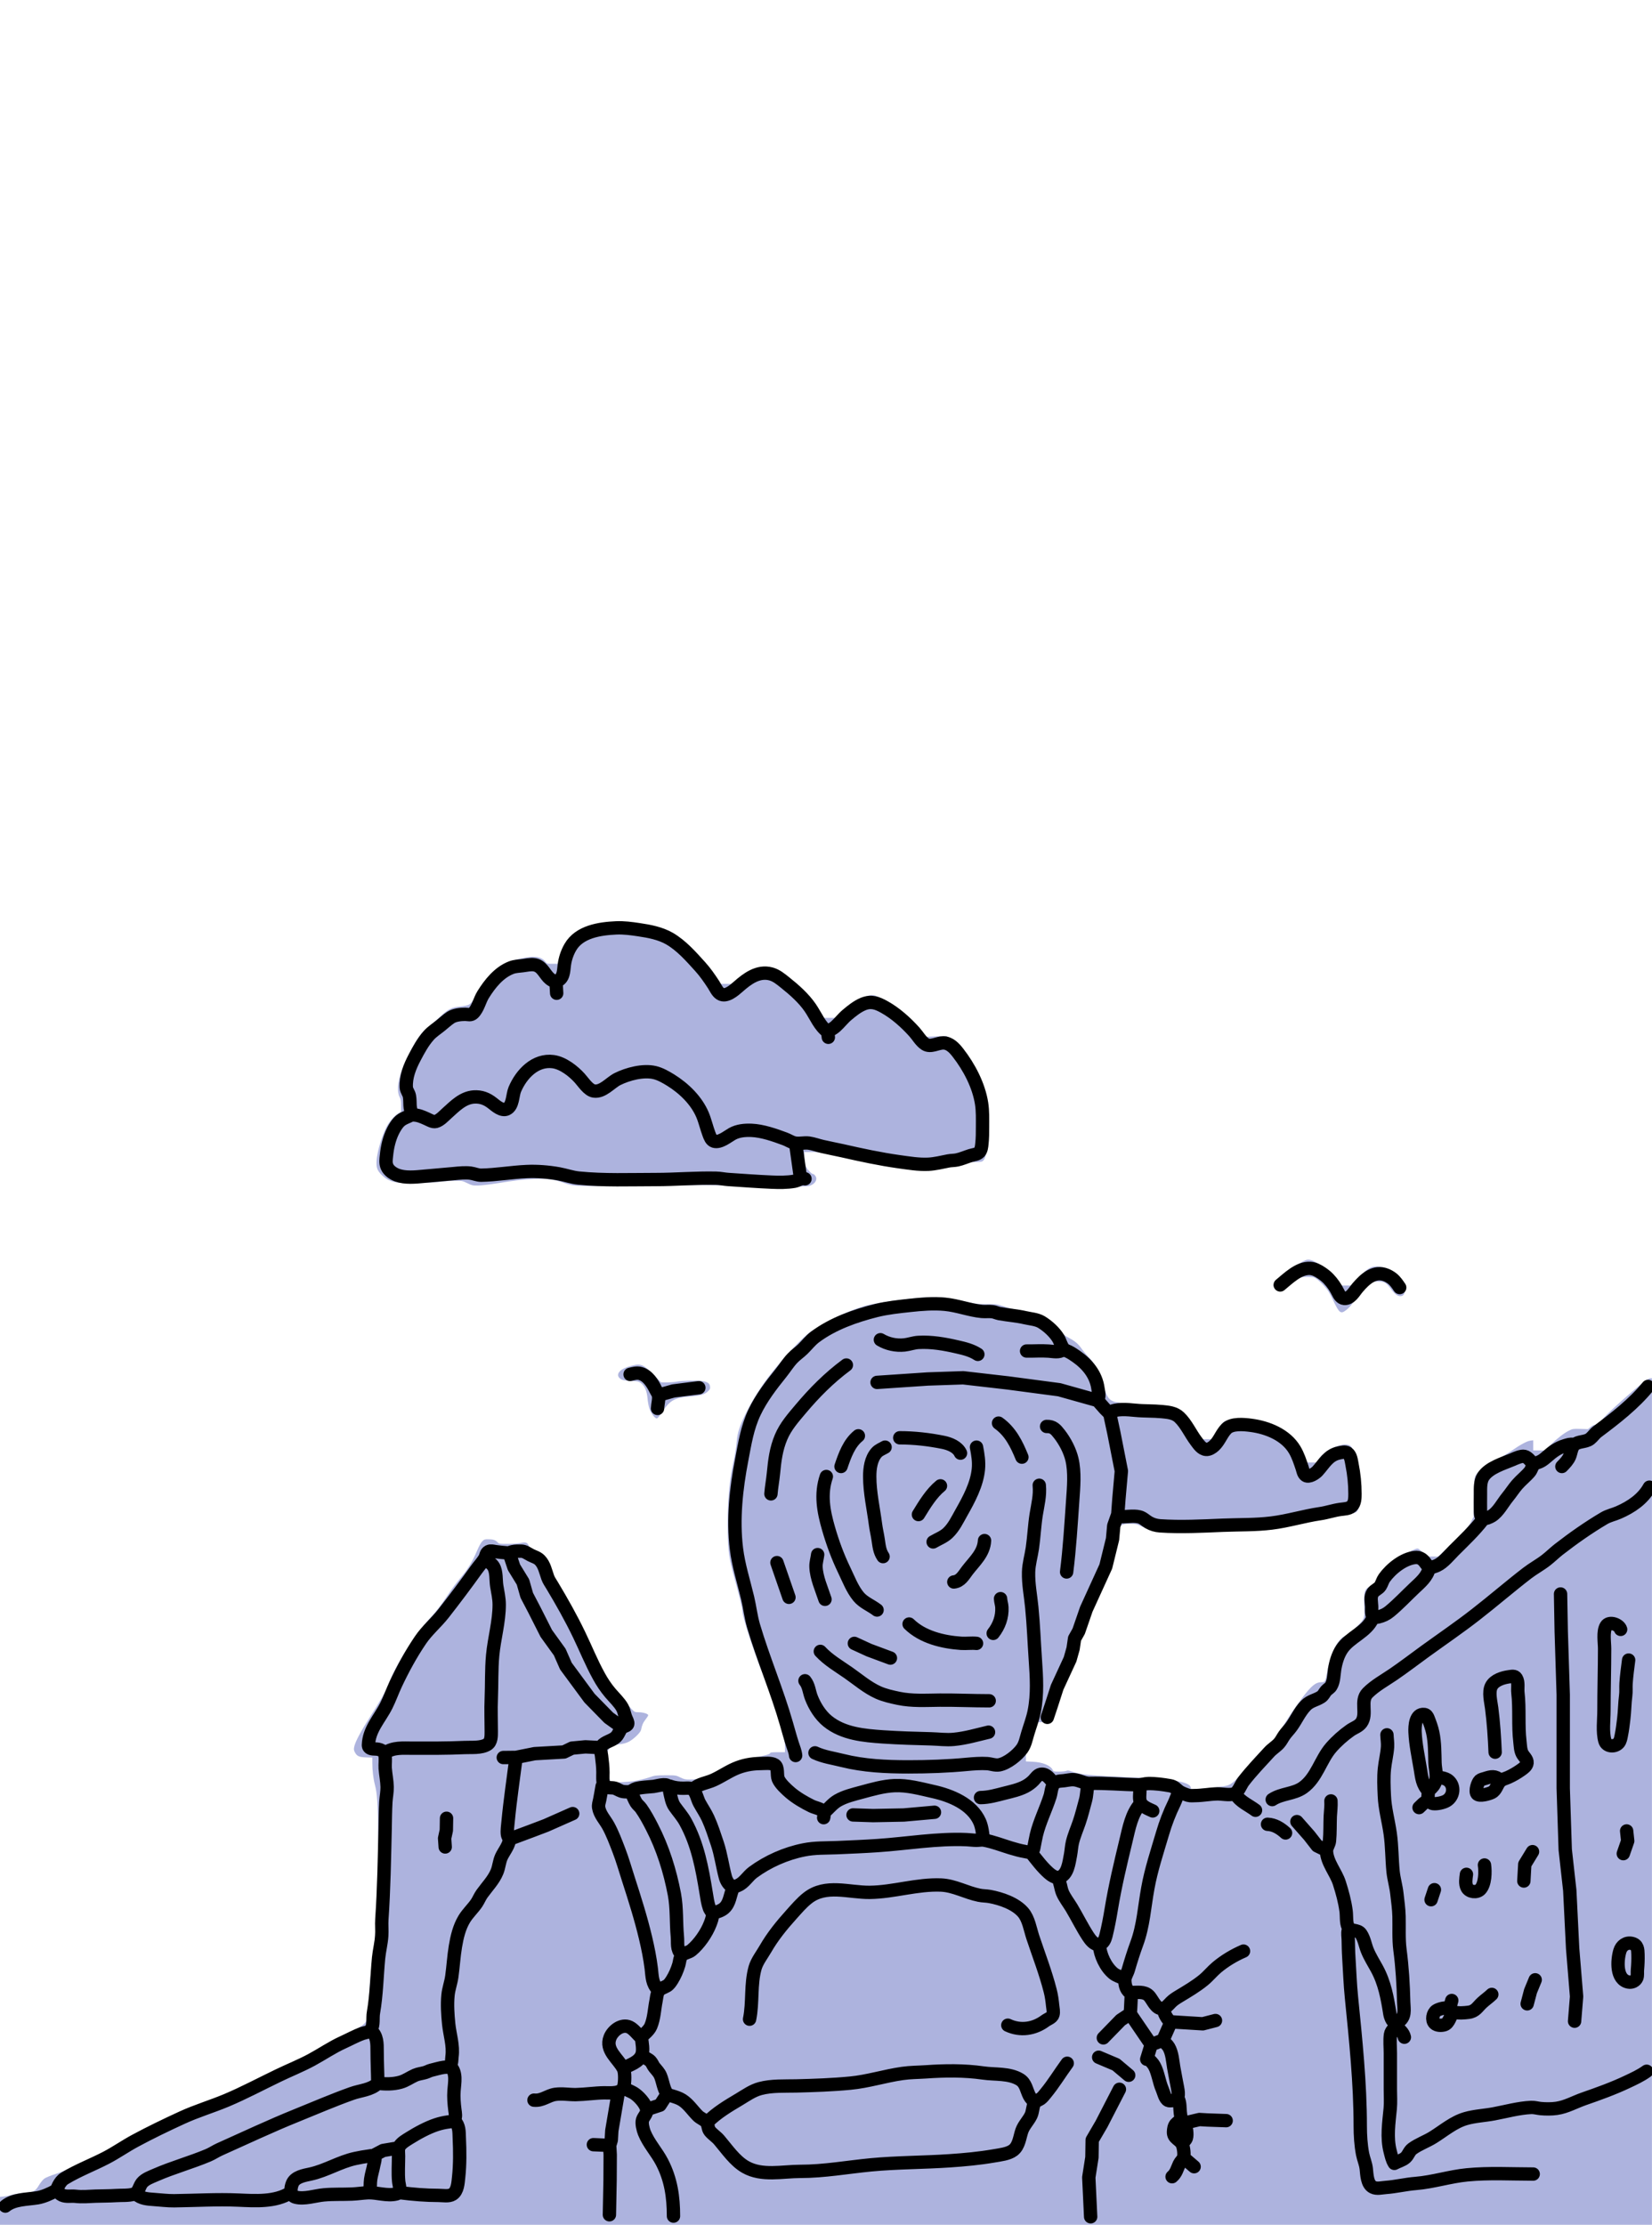 <?xml version="1.0" encoding="utf-8"?>
<!-- Generator: Adobe Illustrator 27.5.0, SVG Export Plug-In . SVG Version: 6.00 Build 0)  -->
<svg version="1.1" id="Layer_1" xmlns="http://www.w3.org/2000/svg" xmlns:xlink="http://www.w3.org/1999/xlink" x="0px" y="0px"
	 viewBox="0 0 2475 3333" style="enable-background:new 0 0 2475 3333;" xml:space="preserve">
<style type="text/css">
	.st0{fill-rule:evenodd;clip-rule:evenodd;fill:#ADB3DE;filter: drop-shadow(-15px -15px 20px rgb(0 0 0 / 0.4))}
	.st1{fill:none;stroke:#000000;stroke-width:20;stroke-linecap:round;stroke-linejoin:round;stroke-miterlimit:10;}
</style>
<path class="st0" d="M2475,3333H1237.5H0l0-20.9l0-20.9l5.2-0.5c2.9-0.3,8.6-1.4,12.6-2.6c4.1-1.1,12.5-2.5,18.7-3
	c14.1-1.1,16.5-2.4,22-11.6c2.3-3.8,5.8-8.1,7.8-9.6c2-1.5,9.4-4.6,16.3-6.8c7.6-2.4,19.9-7.7,30.7-13c9.9-4.9,22.7-10.6,28.5-12.6
	c13.2-4.7,15.8-6,30.5-15.5c19.6-12.6,59.8-34.1,92.3-49.4c10.1-4.7,28.5-12.2,41-16.6c30.6-10.8,38.4-14.2,83.2-36
	c21.2-10.3,43.9-20.9,50.5-23.5c16.4-6.4,26.7-11.7,49.5-25.5c10.7-6.5,27-15.7,36.2-20.5c9.5-5,18.2-10.3,20.3-12.3
	c5.3-5.3,6.4-10.4,7.5-36.1c1.1-25.5,2.2-37.4,5-57.6c6.4-46.3,9.6-115.7,8.7-191c-0.6-47.5-1.4-60.6-4.8-73.5
	c-2.4-9.2-3.9-21.8-3.9-32.7l0-8.2l-9.4-0.3c-10.7-0.4-13.8-1.9-16.9-8c-1.5-3-1.6-4.3-0.7-8.4c1.7-7.5,9.6-22.4,24.1-45.1
	c16.6-26,22.9-37.4,27.3-48.9c11-29,38.6-72.4,63-99.3c8.6-9.5,15.5-18.4,24.6-32.1c7.7-11.5,13.1-18.7,22.6-30.2
	c9-10.9,16-22.6,22.1-37.1c2.9-6.9,5.9-12.5,7.9-14.5c2.9-3,3.8-3.2,9.2-3.2c7.1,0,10.7,1.2,13.8,4.5c2.2,2.4,2.8,2.5,14.6,2.5
	c6.8,0,15.5-0.6,19.5-1.4c9-1.7,10.9-0.9,13.4,5.9c2.2,5.9,4.9,8.2,10.7,9.1c8.2,1.3,14.2,7.4,16.1,16.5c1.3,6.3,4.1,11.8,15.1,29.9
	c4.8,8,11.6,20.1,15,27c3.4,6.9,9,16.7,12.3,22c7.2,11.3,10.3,18,15.2,32.5c6.1,18.2,21.3,46.9,35.1,66c5.7,7.9,25.6,31.3,33.8,39.8
	c4.4,4.5,4.9,4.8,9.9,4.8c5.8,0,11.5,1.3,14.1,3.2c1.6,1.2,1.3,1.8-2.8,7.3c-4.2,5.6-5.5,8.5-7,16c-0.9,4.2-11.6,14.4-18.7,17.9
	c-4,1.9-8.3,3.1-13.8,3.6c-13.7,1.4-17.9,5.9-18.7,20.1c-0.8,14.2,2.5,33.8,6.1,36.1c2.4,1.5,23.2,0.8,35.4-1.2
	c6.7-1.1,16.4-3.4,21.5-5.2c8.9-3.1,10-3.2,24.8-3.3c15.5,0,15.5,0,22.2,3.2c5.7,2.8,7.8,3.2,14.2,3.2c14.8,0,31.6-5.2,42.4-13.2
	c13.4-9.8,26.9-14.7,55.1-19.9c16.7-3.1,23.1-5,23.1-6.8c0-0.7,4-1.1,11-1.1h11v-8.3c0-6-0.7-10.6-2.5-16.8
	c-1.4-4.6-4.3-15.4-6.5-23.9c-4.8-19-9-31.2-18.5-54c-17.3-41.4-36.5-99.3-36.5-109.9c0-3.3-5-23.7-12-49.1c-7.5-27.4-9-37.4-9.7-65
	c-0.9-39.4,1.8-77,7.6-103.4c3.4-15.4,4.7-23.6,6-36.7c1.1-11.6,4.3-21.4,12.1-37.7c7.4-15.4,14.8-28.1,26.1-44.7
	c20.5-30.2,64.1-77.5,76.3-82.9c3-1.3,9.1-4.8,13.7-7.9c14.8-9.7,41.5-21.6,62.8-28.1c14.8-4.5,70.9-12.2,96-13.3
	c17.2-0.7,27.8,0.4,48.5,5.2c21,4.8,26.6,5.5,41.2,5.3c11.9-0.2,13.5,0.1,22.3,3c12.7,4.2,23.8,6.7,40,9.2
	c17.7,2.7,23.5,5.4,30.9,14.5c8.4,10.3,18.3,18.9,27.2,23.6c9.5,4.9,14.6,9.3,19.9,17c2.1,3,6.7,8.5,10.1,12
	c7.6,7.8,11.1,14.2,17.3,31.5c10,28.1,11.9,31.4,19.1,34.6c4.5,2,11.9,2.8,52.5,5.4c26.2,1.7,35.2,3.2,41.6,7
	c5.7,3.3,18.3,17.8,28.4,32.7l8,11.8h9h9l4.7-7.6c8.5-13.7,10.7-16.7,13.4-18.7c5.5-4.1,34.1-4.2,51.3-0.2
	c33.7,7.8,59.2,28.9,68,56.2l1.7,5.2l8.7,0l8.7,0l3.2-4.9c9.7-14.9,38.6-27,47.6-20c3.4,2.6,6,11.2,9.2,29.4
	c6.6,38.5,6.5,64.2-0.2,69.5c-2.1,1.7-4.1,2-11.2,2c-10.9,0-20.7,1.6-24.6,3.9c-3.7,2.3-13.5,4.4-33,7.1
	c-18.1,2.5-27.3,4.3-38.5,7.5c-18.6,5.3-47.3,6.8-130.5,6.9c-72.5,0.1-72,0.1-84.8-6c-6.6-3.1-7.8-3.4-16.6-3.4
	c-7.7,0-10.1,0.4-12.7,2c-5,3.1-6,6.1-6.6,20.5c-0.9,23.1-5.8,37.5-28.7,84.5c-17.9,36.8-19.7,41.1-21.2,52.4
	c-1.3,9.5-2.8,13-6.7,15.1c-2.9,1.5-2.9,1.6-3.3,12.3c-0.4,12,0.5,9.6-15.5,40.3c-6.9,13.3-10,21.7-15.9,44
	c-1.5,5.8-4.2,13.2-5.9,16.5c-3.9,7.7-7.3,9.5-17.3,9.5c-6,0-7.2,0.3-7.2,1.6c0,2.9-6.9,22.4-11,31.2c-3.7,7.9-4,9.1-4,17.2v8.7
	l10.2,0.5c15,0.7,26.9,5.6,30,12.4c1,2.2,1.6,2.4,9.4,2.4c4.6,0,9.4-0.5,10.8-1.1c2-0.9,3.5-0.8,7.3,0.6
	c14.7,5.3,24.7,6.2,101.8,9.6c53.5,2.3,77.5,7.1,77.5,15.2c0,1.9,0.6,1.9,11.8,1.4c13.2-0.6,36.7-3.2,42.3-4.7
	c5.9-1.6,11.4-6,19.5-15.5c23.1-27.2,28-32.7,35.6-40.1c6.2-6,9.5-8.4,12.5-9.3c4.5-1.2,5.8-2.4,6.7-6.1c1.4-6,23.1-40.1,38.1-59.9
	c14.2-18.8,20.6-24.1,29.4-24.1c5.4,0,5.8-0.8,8.9-17.8c2.5-14,7.1-27.5,12.3-36.7c4.2-7.3,9.6-13.2,12.7-14
	c4.1-1,11.1-6.5,19.6-15.4c11.2-11.7,11.2-11.6,10.4-29.9c-1-22.4,0.7-27.2,10.4-29.8c6-1.6,8-3.5,8-7.6c0-6.4,15.7-22.4,34.4-35.1
	c10.8-7.3,23.6-13.9,26.9-13.9c1.7,0,4.1,1.8,7.9,6l5.4,6l8.9,0l8.9,0l16.8-15.8c20.2-19,28.7-28.5,33-37.2l3.2-6.5l0.5-29
	c0.5-27.7,0.6-29.2,2.8-33.3c3.4-6.4,16.5-16.3,30.2-22.9c6.3-3.1,16.9-9.3,23.5-13.8c14.4-9.9,23.1-14.5,28.5-15.2l4-0.5v7.6v7.6
	h8.6h8.6l8.6-8.3c10.5-10.1,20.5-17.8,28-21.5c5.3-2.6,6.3-2.7,16.9-2.4l11.3,0.3l3.7-3.1c2-1.7,4.6-3.1,5.7-3.1
	c3.2,0,7.9-3.3,12.6-9c5.4-6.5,24.1-23.8,45.1-41.8c18.2-15.6,23.1-19.2,26.4-19.2h2.3v634V3333z M984,2125c-2.9,0-8.7-7.7-11-14.4
	c-1.1-3.4-2.4-10.4-2.9-15.7c-1-10.9-3.9-17.9-9.1-22.2c-3.8-3.2-4.8-3.4-17-3.9c-6.2-0.3-10.6-1-12.7-2.1c-10-5.2-5.4-14.3,9.5-19
	c18.8-5.9,21.6-5,38.2,11.7l11.5,11.6l9,0c5,0,11-0.5,13.5-1c7.7-1.6,32-2.3,39-1.1c8.3,1.4,11.4,3.6,11.8,8.5
	c0.3,3.2-0.2,4.2-3.2,7c-4.9,4.7-11.2,6.5-25.5,7.6c-24.6,1.8-31.4,5.6-43.6,24.2C987.8,2122,985.2,2125,984,2125z M1997.6,1948.7
	c-6.1-12.7-8.4-16.4-14.1-22.5c-3.7-4-8.7-8.6-11.1-10.2c-4-2.8-4.9-3-14.1-3c-11,0-15.5,1.6-24.9,9c-10.1,7.9-12.4,9.2-16.8,9.7
	c-3.6,0.4-4.8,0.1-6.5-1.6c-3.5-3.5-2.7-6.7,3.1-12.5c9.2-9.2,33-25.7,42.5-29.6c4.7-1.9,9.4-0.8,17.6,4
	c16.2,9.5,28.6,20.7,32.9,29.6l2.1,4.3h8.6h8.6l8.3-9.6c15-17.3,21.6-20.7,35-18.4c9.2,1.5,19.9,6.8,25.6,12.5
	c11.8,11.8,14.1,31.5,3.6,31.5c-4.2,0-8.5-3.2-13.9-10.5c-7.8-10.3-9.9-11.5-20.2-11.5c-6.3,0-9.5,0.5-11.9,1.8
	c-5.9,3.1-17,15.1-20.1,21.6c-3.6,7.5-9.9,15.6-15.3,19.5C2008.7,1968.9,2006.6,1967.4,1997.6,1948.7z M1084.5,1776
	c-26.3-0.7-54.8-0.7-87.5,0c-63.4,1.3-128.6,1.3-137.6,0c-3.9-0.6-10.8-2.4-15.4-4.1c-13.3-4.9-23.9-6.3-42.5-5.7
	c-16.8,0.6-26.6,1.7-58.5,6.8c-10.7,1.7-23.1,3.1-27.5,3.1c-7.2,0.1-8.7-0.3-15.5-3.6c-7.2-3.5-7.9-3.6-18-3.6
	c-5.8,0-15.5,0.7-21.5,1.5s-20.9,1.8-33.1,2.1c-33.8,0.9-43.8-1.2-54.9-11.7c-7.3-6.9-9-11.4-8.3-22.2c0.9-12.6,7.5-35.6,14.3-49.3
	c4.1-8.3,11.5-17,17.9-21.1l4.5-2.8l0-8.8c0-6.8-0.4-9.7-2-12.7c-4.4-8.6-3.5-21.6,2.7-39.5c6.2-18,20.3-44.5,30-56.3
	c1.9-2.4,6.7-6.8,10.7-10c3.9-3.1,11.5-9.8,16.9-14.9c12.2-11.5,17-14,30.1-15.3c5.4-0.6,11.1-1.7,12.7-2.5c3.2-1.6,6.8-6,9.5-11.5
	c5.2-10.4,23.3-34,32.3-42c10-8.9,22.9-13.9,45.2-17.6c14.1-2.3,23.1-0.2,28.2,6.6c2.2,2.9,2.4,3,10.9,3h8.7l0.6-5.4
	c1.7-16.4,16.4-37.6,30.9-44.4c8.6-4.1,29.1-9.7,43.2-11.8c14.1-2.1,29.5-1.4,50.2,2.1c25.8,4.4,39.6,8.7,49.4,15.2
	c6.6,4.3,36.9,34.5,49.9,49.7c5.2,6,11.4,14,13.8,17.8l4.4,6.8h8.8h8.8l8.6-6.9c17.4-13.9,27.1-18.4,40.2-18.4
	c10.4,0,16.3,2.3,28,11c17.9,13.4,51.8,48.5,58.3,60.4l2.7,4.9l8.4,0l8.4,0l7.7-7.3c13-12.3,32.5-24,44-26.6
	c6.9-1.5,13.8,1.7,34.5,16.3c21.4,15,37.1,28.6,44.5,38.7l5.4,7.2l15.2-0.6l15.2-0.6l4.6,3.1c9.6,6.3,27.5,28,36.4,43.8
	c2,3.5,5.5,11.9,7.8,18.5c2.3,6.7,5.6,15.3,7.3,19.1c4,9.2,5.2,21.5,5.2,54.1c0,34.1-1.9,46.2-7.9,49.4c-1.1,0.6-6.5,1-12,1
	c-8,0-11.5,0.5-17.3,2.4c-8.6,2.9-28.9,6.1-48.3,7.6c-24.8,2-53.9-1.8-112.4-14.5c-39.8-8.6-51.6-10.6-65-10.6H1205v8.5
	c0,7.1,0.4,9.4,2.4,13.3c2.3,4.6,8.6,11.1,10.6,11.1c2,0,5,4.1,5,6.9c0,5.1-4.9,9.7-12,11.3
	C1206.9,1778.1,1139.9,1777.5,1084.5,1776z"/>
<path class="st1" d="M1206,1766c-6.7-1.3-9.8,2.5-16,3.7c-10.8,1.9-23,1.8-34,1.3c-21.7-0.9-43.4-2.6-65-4c-6-0.4-12-1.8-18-1.9
	c-30.4-0.7-60.6,2-91,2c-38.3,0-76.9,1.6-115-2.2c-10.2-1-20-4.6-30-6.4c-15.8-2.8-32-4.1-48-3.4c-22.7,1-45.3,5.1-68,5.5
	c-5.4,0.1-10.6-2.4-16-3.1c-8-1-17-0.1-25,0.7c-15,1.4-30,2.6-45,4c-12.7,1.2-27.8,2.8-40-1.7c-5.9-2.2-12.4-6.6-15-12.4
	c-2.6-5.7-1.6-11.1-1-17c1.2-12.6,4.2-25.7,9.9-37c2.3-4.5,5.1-9.2,8.5-12.9c6-6.6,13.7-7.4,20.7-12.1c-5.6-8.9-2.9-17.2-4.7-27
	c-0.8-4.6-4.4-8.2-4.7-13c-0.9-16,5.3-31.2,12.6-45c6.1-11.6,12.3-23.1,21.1-33c5.1-5.7,11.8-9.9,17.7-14.7c5-4,9.6-8.4,15-12
	c5.9-3.9,15.1-4.8,22-4.8c4.5,0.1,8.1,1.8,11.8-1.7c7.3-7,9.6-19.3,14.9-27.8c10.2-16.4,23.7-33.4,42.3-40.5
	c5.4-2.1,11.3-2.1,17-2.9c5.3-0.7,11.7-2.1,17-1.4c10.9,1.5,14.7,11.5,21.3,18.7c2.8,3,8.3,7.3,12.7,5.8
	c10.4-3.4,10.2-14.9,11.3-23.7c1.2-9.5,4.2-18.7,9-27c13.4-23.4,44.1-27.9,68.7-29c11.5-0.5,22.7,1,34,2.7
	c15.6,2.3,32.2,5.4,46,13.4c17.9,10.4,32.1,26.7,45.8,41.8c7.6,8.4,13.9,17.5,20.1,27c2.9,4.5,5.6,11,10.3,13.9
	c8.6,5.4,21-5.7,26.8-10.8c13.5-11.9,29.8-24.2,49-19c8.1,2.2,14.6,7.7,21,12.8c13.6,10.8,28.1,23.6,37.9,38
	c8.6,12.6,13.7,26.9,26.1,36c3.7-3,8.2-4.9,11.7-8.1c6.1-5.5,11-12.1,17.3-17.4c7.1-6,15.3-12.6,24-16.2c12.2-5.1,21.2-1.5,32,4.5
	c16.7,9.3,32.1,23.2,44.8,37.3c5.3,5.9,9.4,13.7,16.2,18.2c8,5.3,18.4-1.8,27-1.8c9.6,0,16.7,7.7,22.1,14.7
	c16.8,21.6,31.1,48.7,35.4,76c1.8,11.5,1.4,23.4,1.4,35c0,8.8,0,17.3-1,26c-0.4,3.9-0.9,8.6-3.6,11.8c-3.2,3.7-9.1,3.9-13.5,5.3
	c-6.7,2.1-13.1,5-20,6.5c-4.3,0.9-8.7,0.7-13,1.5c-9.8,1.9-20,4.5-30,5c-14.8,0.7-29.3-1.8-44-3.8c-28.6-4-56.8-10.1-85-16.5
	c-10-2.2-20.1-4.1-30-6.4c-6.6-1.5-13.4-4.1-20-5c-7.1-1-15.1,1.4-22-0.3c-4.9-1.2-9.3-4.3-14-6c-15.4-5.7-33.5-12.1-50-12.8
	c-9.9-0.4-20.3,0.5-29,5.4c-6.9,3.9-18.3,13.5-27,10.9c-4.4-1.4-6.1-6.5-7.6-10.3c-3.6-9.5-5.8-19.6-9.7-29
	c-9.1-21.7-27.9-39.9-47.7-52.2c-7.3-4.5-15.6-9.3-24-11.3c-17.3-4.1-40.4,2-56,9.8c-10.4,5.3-22,19.8-35,17.8
	c-8.3-1.2-16-13.4-21.3-19.2c-9.5-10.6-25.1-22.8-39.7-24.8c-26.9-3.7-48,18.6-57.7,41.8c-3.6,8.6-2.5,24.9-12.3,29.2
	c-7.1,3.1-15.9-4.7-21-8.7c-8.5-6.7-17-10.1-28-9.4c-16.5,1.2-28.4,13.7-40,24.1c-4.7,4.2-10.7,11-17,12.6c-4.2,1.1-9.3-2-13-3.7
	c-7.1-3.2-13.1-6-21-6.1 M834,1488l-1-17 M1241,1554l-1-8 M1199,1763l-7-50 M1918,1925c12.1-9.9,27.8-25.8,45-24.8
	c6.1,0.4,12,3.6,17,7c3.8,2.6,7.6,5.5,10.7,8.9c5.6,5.9,10.2,12.7,13.8,19.9c1.9,3.8,4.6,8.8,9.5,9.2c9.4,0.7,14.9-10.3,20-16.2
	c10.9-12.7,25-26.1,43-18.7c3.2,1.3,6.3,3.2,9,5.3c4.5,3.6,7.8,8.6,11,13.3 M1192,2630c-0.6-6-3-11.4-4.8-17c-3.2-9.9-5.9-20-8.8-30
	c-14.2-49.8-34.7-97.4-49.4-147c-4.1-13.8-5.6-28.1-8.9-42c-5.9-24.7-13.7-48.7-16.8-74c-5.4-44.1-0.4-89.8,7.9-133
	c4.7-24.5,8.3-48.2,19.1-71c10.2-21.5,24.9-40.6,39.7-59c5.8-7.2,10.7-15.2,17.1-22c4.9-5.2,10.8-9.1,15.9-14.1
	c6.1-6,11.1-12.7,18-17.9c26.5-19.9,60.1-31.7,92-39.7c16.2-4,33.4-5.8,50-7.6c17.5-1.9,35.4-3.4,53-1.7c18.7,1.8,36.5,8.9,55,10.7
	c5.3,0.5,10.7-0.3,16,0.4c3.5,0.5,6.6,2.1,10,2.8c13,2.4,26.1,3.2,39,6.2c7.8,1.8,17,2.3,24,6.4c9.4,5.6,19.8,15,25.5,24.4
	c2.9,4.9,4.2,11,7.7,15.5c1.9,2.5,5.1,3.3,7.8,4.6c4.2,2.1,8.2,4.8,12,7.5c16.3,11.5,29,27,31.9,47.3c0.9,6.3,3,12.5-0.9,18
	l11.2,12.7l7.4,7.4l6.2,28.9l11.2,57l-3.7,42l-1.7,23l-6,17l-1.8,20l-10.1,41l-29.2,64l-11.4,33l-6.2,11l-2.2,15l-4.5,16l-19.4,42
	l-8.7,27l-6,18 M1465,2029c-9.5-6.2-20.1-8.7-31-11.2c-19.1-4.4-38.3-7.8-58-6.7c-7.2,0.4-13.9,3-21,3.8c-12.5,1.3-25.3-1.4-36-7.8
	 M1538,2024c11,0.2,22.1-0.7,33,0.1c7.6,0.5,15.3,2.7,22-2.1 M1155,2238c0.8-10.4,2.8-20.6,3.8-31c1.8-18.9,3.9-36.3,11.4-54
	c6.8-16.1,18.1-28.8,29.2-42c20.7-24.6,42.7-46.8,68.6-66 M944,2059c4.7-1.2,10.2-2.7,15-1.4c11.5,2.9,18.6,14.6,23.4,24.4
	c1.3,2.6,3.3,5.2,4,8c1.4,5.7-1.1,14-1.3,20 M1314,2071l76-5.1l53-1.8l67,7.7l77,10.2l57,16 M2340,2197c4.4-4.5,9-9.2,11.5-15
	c2.2-5.2,2.8-13.5,7-17.4c5.9-5.7,16.8-3.8,23.5-8.9c4.1-3.2,6.9-7.7,11-10.8c26.6-19.9,54.9-41.8,76-67.8 M987,2090l22-6.2l38-4.8
	 M1662,2116c11-6.1,27-4.3,39-3.2c13.3,1.3,26.7,0.7,40,2c9.1,0.9,18.8,1.7,25.8,8.4c10.4,9.8,16.7,24.5,25.3,35.8
	c3.6,4.8,8.2,11.9,14.9,12.4c4.3,0.4,9-2.7,12-5.5c7.9-7.3,11-18.1,18.5-25.6c8-8.1,26-6.4,36.6-5c24.9,3.2,52.3,14.3,65.6,36.7
	c5,8.4,8,17.8,11.1,27c1.3,3.8,1.8,8.9,5.4,11.4c4.9,3.3,14.2-2.9,17.5-6.4c10.1-11,16.3-24.1,32.3-27.3c3.9-0.8,9.2-2.4,12.8,0.1
	c5,3.6,5.7,11.7,6.8,17.2c2.9,14.3,4.4,29.4,4.4,44c0,6.2-0.1,14.2-5.1,18.7c-4.4,3.9-11.4,3.8-16.9,4.6c-10.2,1.4-19.8,4.8-30,6.3
	c-24.6,3.6-48.4,11.1-73,14.1c-24.2,3-48.6,2.3-73,3.3c-30.9,1.3-63.1,3-94,0.9c-5.9-0.4-11.9-2.1-17-5.1c-4.7-2.7-8.6-7-14-8.3
	c-9.8-2.5-21,0.6-31-0.5 M1531,2183c-8.1-19.8-17.1-38.2-35-51 M1568,2137c9.8-0.3,13.7,4.4,19.6,12c8,10.4,15.2,24.1,18.3,37
	c4.7,19.5,2.6,42.2,1.2,62c-2.5,35.8-4.6,71.3-9.1,107 M1260,2197c5.7-16.8,11.9-34.5,26-46 M1348,2154c21.7,0,43.7,2.5,65,6.8
	c9.8,2,21.5,6.6,26,16.2 M2297,2193c-3.5-3.5-8-10-13-11.1c-5.1-1.1-13.4,2.8-18,4.8c-14,5.9-35.1,12-43.8,25.4
	c-4.7,7.3-4.2,17.6-4.2,25.9c0,9-0.2,18,0,27c0.1,3.3,0.4,8.2,4.1,9.6c3.6,1.4,9.9-1.8,12.9-3.6c9.7-6.1,16.3-19.2,23.5-28
	c5.1-6.2,9.4-13.1,14.6-19c5.8-6.7,13-12.2,18.7-19c2.8-3.4,3.5-8.4,6.7-11.3c2.3-2.1,5.7-2.6,8.5-3.9c3.7-1.7,6.9-4.3,10-7
	c8.9-7.8,16.6-13.7,28-17.1c4.1-1.2,7.8-2.6,12-1.7 M1398,2310c7.3-4.3,15.6-7.3,21.9-13.2c9.2-8.7,14.4-20,20.5-30.8
	c11.2-19.8,23.2-42,25.4-65c1.1-11.3-0.7-22-2.8-33 M1323,2332c-5.3-7.9-5.9-15.9-7.3-25c-1.1-7.7-3-15.2-4-23
	c-3.1-23.9-8.7-47.8-8.7-72c0-12.2,1.8-26.4,10.3-35.9c3.4-3.8,8.3-5.5,12.7-8.1 M1314,2412c-9.1-7-20.2-11-27.7-20
	c-9.6-11.6-15.1-26.6-21.6-40c-9.6-19.9-17.3-40.8-23.4-62c-7.6-26.3-12.3-51.6-3.3-78 M1221,2626c13.1,6.1,27.1,7.9,41,11.4
	c32.4,8.1,65.7,9.6,99,9.6c29.6,0,58.5-1,88-3.8c9.5-0.9,20.5-1.7,30-1.1c5.9,0.4,12.1,3,18,1.9c12.1-2.3,27.1-14.4,34.1-24.1
	c4.9-6.8,6.2-15,8.6-22.8c3.3-11.1,7.4-21.6,9.7-33c5.2-25.9,3.5-51.9,1.7-78c-1.8-26-2.7-52-5.3-78c-1.7-17.7-5.3-35.2-4.8-53
	c0.3-12.1,4-24.1,5.7-36c2.4-16.6,3.1-33.5,5.7-50c2.4-14.9,6.1-28.7,4.6-44 M1376,2269c9.2-15,19.3-31.8,33-43 M1906,2696
	c14.1-9.3,32.4-8.2,46-17.8c20.8-14.7,26.3-41.8,42.3-60.2c8.5-9.7,18.2-18.3,28.7-25.7c5.5-3.9,12.2-5.7,16.4-11.3
	c9.8-13.4-2.4-32.8,9.7-44.9c10.6-10.7,25.5-18.9,38-27.4c16.3-11.1,32-23.2,48-34.8c25.4-18.4,51.3-36,76-55.3
	c26-20.2,50.9-41.8,77-61.9c9-6.9,19.1-12.3,28-19.2c6.5-5,12.4-10.9,19-16.1c21.9-17,44.2-32.7,68-46.8c7.1-4.2,14.6-5.5,22-8.8
	c18.6-8.1,36.2-19.9,46-37.8 M2141,2350c-2.9,12.4-13.1,20.8-22,29.2c-12.3,11.6-23.9,24.1-37,34.9c-5.2,4.3-10.5,6.7-17,8.3
	c-4.2,1-7.9,1.5-9.4-3.4c-1.1-3.8-0.5-8.1-0.6-12c-0.2-6.9-2.5-14.7,1.8-20.9c2.9-4.3,8.4-5.7,11.2-10.1c2.4-3.8,3.3-8.2,6-12
	c9.9-13.8,28.6-28.9,46.1-30.7c5.4-0.6,10,1.6,13.5,5.7c2.5,2.9,4.6,7.3,8.5,8.6c3.2,1.1,8.1-1.1,11-2.4c9.2-4.2,17.9-15.1,25-22.2
	c15.5-15.5,30.6-29.6,44-47 M1429,2370c10-1,14.6-9.7,20.1-17c10.7-14,24.9-26.1,25.9-45 M8,3305c12.8-10.5,32.4-9.9,48-12.4
	c8.4-1.4,19.4-6,26.7-10.4c2.8-1.7,3.6-5.4,5.1-8.2c2.3-4.3,5-8.1,9.2-10.6c19.8-12,41.6-20.2,62-30.8c14.8-7.7,28.4-17.3,43-25.2
	c23.1-12.5,47.1-24,71-35c21.6-9.9,44.2-16.6,66-25.7c26.6-11.2,52-24.8,78-37.3c16.5-8,33.8-14.8,50-23.6
	c15.7-8.5,30.8-18.9,47-26.2c9.7-4.4,18.9-9.6,29-13.2c3.9-1.4,10.3-1.7,12.7-5.5c4.7-7.4,2.3-17.6,3.8-25.7
	c4.7-26.9,5.1-54.8,7.7-82c1.1-11,4-22,4.7-33c0.6-8.3-0.4-16.7,0.2-25c3.1-45.2,3.8-90.6,4.9-136c0.3-13.2,0.3-26.8,1.1-40
	c0.5-7.3,2-14.7,1.9-22c-0.2-9.4-2.2-18.7-2.9-28c-0.4-6.2,0.7-12.8-0.2-19c-1.2-7.8-8.1-9.9-14.8-10c-4.3-0.1-10.2-0.3-10.1-6
	c0.8-23.5,16.9-39.2,26.8-59c5.2-10.4,9.1-21.5,14-32c10.7-22.8,22.9-45.2,37-66c9.8-14.6,23.7-26.1,34.6-40
	c16.9-21.6,33.5-43.7,49.5-66c3.9-5.4,8.7-10.7,12.2-16.3c2.2-3.6,1.7-8.3,6-10.5c2.9-1.5,6.8-0.4,9.9,0.1c5.9,0.8,12.1,1.5,18,1.9
	c2.9,0.2,5.2-1.2,8-1.8c3.9-0.9,9-0.9,13-0.8c5.1,0.1,9.6,3.6,14,5.9c4.8,2.5,9.9,3.6,13.8,7.6c6.8,7,8.6,17,11.8,25.9
	c1.5,4.3,4.3,8.1,6.6,12c14.4,24,28.4,48.8,40.5,74c10,20.7,18.4,41.8,29.6,62c4.8,8.8,10.5,17.3,17,25c5.9,7,13.5,14,18,22
	c2.4,4.3,3.2,9.4,4.8,14c1,2.9,2.9,5.9,3.4,8.9c0.7,5.2-6.7,4.5-9.1,7.6c-4,4.9-4.8,10.8-10.2,14.9c-6.1,4.7-14.5,5.9-19.7,11.9
	c-3.4,3.9-0.8,10.1-0.3,14.7c1,8.4,2.1,16.5,2.1,25c0,5.2-0.7,14,1.4,18.8c2.6,5.9,11.7,3.4,16.6,5c4.5,1.6,8.1,4.6,13,5.1
	c3.1,0.3,7.1,0.6,10-0.3c3.2-1.1,5.6-3.4,9-4.3c8.4-2.1,17.4-2.3,26-3.2c5.2-0.6,18.1-5,22.2-0.3c1.7,1.9,1.4,5.9,1.9,8.3
	c1.6,7.1,3,16,7.2,22c5.5,7.8,11.7,14.6,16.3,23c18.5,33.6,25,69.7,31.1,107c1.2,7.3,2.2,15,4.7,22c1.2,3.4,4.5,6.3,4.7,10
	c0.3,4.3-2,10-3.5,14c-5.3,13.8-16.5,30.1-28,39.5c-4.2,3.5-11.1,3.7-14.7,8c-2.8,3.4-3,9.3-4.2,13.5c-2.4,8.1-5.8,15.9-10.2,23
	c-2.1,3.3-4.3,6.7-7.7,8.8c-4.2,2.6-10.1,3.7-12.8,8.3c-2.3,3.9-2.5,9.5-3.4,13.9c-2.5,12.4-2.9,26.3-7.8,38
	c-2.8,6.7-9.9,11.9-15,17c-5.1-4.7-10.8-12.5-17-15.4c-11.7-5.4-25,5.2-29.1,15.4c-7.8,19.4,12.7,32,20,47c2.7,5.6,2.2,20,0.7,26
	c-3.1,12.2-20,9.9-29.7,10c-14,0.2-28,2.4-42,2.7c-10.5,0.2-20.4-1.9-31-0.4c-11.6,1.7-19.5,10-32,8.7 M931,2587l-19-13.6
	l-28.8-29.4l-35.4-48l-9.2-21l-20.2-28l-17.7-35l-11.5-22l-5.7-20l-13.5-22l-7-21 M1236,2396c-5-15.3-13-32.7-13.5-49
	c-0.2-5.9,1.8-12.1,2.5-18 M577,2626c12.2-8.6,26.8-7,41-7c26,0,52,0.2,78-1c10.4-0.5,24.5,1.1,33.9-4.5c6.4-3.8,6.1-13.1,6.1-19.6
	c0-16.3-0.7-32.7,0-49c0.9-21.6,0.1-43.5,2.1-65c2.4-25.5,9.8-50.2,9.8-76c0-9.4-2.2-18.8-3.7-28c-1.4-8.8-0.1-20.9-4.7-28.8
	c-2.7-4.7-8.8-8.3-12.6-12.2 M1182,2393l-18-52 M2359,3028l3-37l-5.9-72l-4.3-87l-6.8-61l-3-92l0-140l-3-95l-1-56 M1488,2447
	c8.9-11.3,13.7-24.6,13-39c-0.2-4.4-1.8-8.6-2-13 M1004,2676c6.4,2.4,13.2,3,20,3c4,0,9.3-0.9,12.9,1.2c5.7,3.3,7.8,15.2,10.9,20.8
	c4.2,7.8,9.2,14.9,12.9,23c5.6,12.3,9.7,25.2,14,38c5.5,16.6,7.5,33.2,12,50c1.4,5.4,5.4,12.9,11.4,14.4c2.6,0.6,5.7-1,8-2
	c8.9-3.9,14.2-13.6,22-19.4c22.1-16.3,49-28.2,76-33.6c16.7-3.4,33.1-2.7,50-3.4c20.3-0.9,40.7-1.7,61-3.1c44.1-3,88.6-10.8,133-8.9
	c5,0.2,9.9,1,15,1c3.6,0,7.5-0.9,11-0.3c13.5,2.4,26.9,7.7,40,11.7c7.3,2.2,14.4,4.2,22,5.5c2.7,0.5,6.2,1.7,8.9,0.6
	c2.7-1.1,3.4-4,3.9-6.5c1.3-6.3,2.3-12.7,3.8-19c4.8-20.1,14.3-38.5,20.5-58c2.3-7.3,1.7-18.4,10-21.6c3.6-1.4,7.3-1.2,11-1.7
	c6.2-0.8,11.7-2.4,18-1c6.3,1.3,13.6,5.2,20,5c24.3-0.6,48.7,1.7,73,2.2c5,0.1,9.9-1.8,15-1.9c10.8-0.2,22.4,1.4,33,3.3
	c6.2,1.1,8.5,4.7,13.2,8.2c3.2,2.4,9.9,4.9,13.8,6.1c3.4,1,7.5,0.4,11,0.4c10.7-0.1,21.3-2.3,32-2.5c7.9-0.2,17.3,2.2,25,0.2
	c6.7-1.7,10.6-13.5,14.5-18.7c11.8-15.4,25.6-29.6,38.7-44c4.4-4.9,10.2-8.3,14.6-13.1c3.2-3.5,5.3-8,8-11.9
	c3.2-4.6,7.2-8.5,10.5-13c7.7-10.5,12.5-22.4,21.8-32c6.9-7.1,15.1-7.7,22.9-12.8c3.6-2.3,4.8-6,7.4-9c2.3-2.7,5.6-4.1,7.5-7.2
	c4.3-7,4.2-17.1,5.4-24.9c1.7-10.7,5-22,11.1-31c11.7-17.4,36.8-25.1,45.6-45 M2440,2487c-1.5,11.6-3.1,23.3-3.9,35
	c-0.4,6,0.3,12-0.5,18c-1.5,11.6-1.5,23.4-2.9,35c-1,8.4-2,16.8-3.7,25c-0.7,3.6-1.4,7.8-3.7,10.8c-5.4,6.8-18.3,6.4-20.9-2.8
	c-3.8-13.7-1.4-30.9-1.4-45c0-31.1,1-62,1-93c0-9.6-2.8-25.2,2.2-33.9c4.6-8.1,19.7-2.4,21.8,4.9 M1463,2462
	c-7.6-0.8-15.3,0.4-23-0.1c-27.6-1.9-57.9-9.2-78-28.9 M1334,2484l-32-11.9l-22-10.1 M1482,2548c-24.7,0-49.3-1.2-74-1
	c-20.7,0.2-41.7,1.6-62-2.7c-10-2.1-20.7-4.5-30-8.6c-16.5-7.4-30.3-19.4-45-29.7c-14.4-10-30.1-19.1-42-32 M2240,2625
	c-0.9-21.9-2.4-44.2-5.2-66c-1.2-9.5-5.1-24-0.4-33c4.7-9,17.3-12.8,26.5-14c3.9-0.5,8.4-1.8,10.8,2.1c3.8,6.1,1.6,15.1,2.4,21.9
	c2.8,24.1,0.1,48.8,3,73c0.7,5.9,0.7,12.6,3.4,18c2.2,4.4,7.8,8.6,7.3,14c-0.4,4.7-5.5,8.1-9,10.6c-5.9,4.2-12.4,8-19,11
	c-3.9,1.8-9.2,2.9-12.2,5.9c-5.2,5.1-5.7,13.4-12.8,16.9c-4,2-18.6,6.4-22,2c-3.1-4.1,0.8-16.8,4.2-19.9c2.2-1.9,5.1-2.2,7.7-3.1
	c9.3-3,15.2-4.6,23,2.6 M1481,2595c-17.5,4.1-34,9.1-52,10.8c-11.4,1.1-22.7-0.5-34-0.8c-24.1-0.6-48-1.3-72-2.9
	c-28.7-2-59.6-4.6-83-23.5c-11.1-9-19.4-22.4-24.5-35.6c-3.3-8.5-3.6-17.7-9.5-25 M2140,2683c-9.3-9.4-10-20.4-12.1-33
	c-3-18-7.1-36.8-7.9-55c-0.4-8.5,0.4-28.2,13.9-26.5c3,0.4,4.6,2.9,5.6,5.5c2.7,6.9,5.6,14.7,7.1,22c3.1,14.7,2.9,30.1,3.3,45
	c0.3,10.4,4.6,22.3-1,32C2146.9,2676.9,2143.1,2679.9,2140,2683 M1994,2698c0.5,7.8-0.6,15.3-1,23c-0.5,12.3,0,24.7-1.2,37
	c-0.5,5.2-4.7,10.2-4.5,15c0.7,17.4,14.2,32,19.3,48c4.4,13.8,8.2,27.6,10.1,42c1,7.6-0.2,16.8,3,23.9c3.2,7.2,14.2,3.1,19.1,10.1
	c5.2,7.6,6.3,16.6,9.7,25c3.9,9.6,9.3,18,14.2,27c11.8,21.5,15.8,44.1,19.6,68c0.8,4.8,4.8,16.6,11.7,12.5c12.5-7.4,9.3-18.6,9-30.5
	c-0.6-25.9-2.2-52.3-5.6-78c-2.1-16.4-1-33.5-1.4-50c-0.3-11.3-1.9-22.8-3.2-34c-1.2-11.1-4.5-21.9-5.7-33c-1.9-19-1.6-38-4.3-57
	c-2.7-19.1-8-37.6-8.8-57c-0.6-13-1.2-27.1,0.1-40c1.1-11,4-21.9,4.7-33c0.4-6-0.7-12-0.9-18 M754,2633l19-0.2l28-5.6l44-2.5l12-5.8
	l20-1.9l20,1 M556,3042c9.2,8.2,9,19.3,9,31c0,16,0.9,32,1,48c11.2,1.4,23,1.5,34-1.6c8-2.2,14.5-7.2,22-10.5c4.8-2.1,10-2.5,15-4
	c3.1-0.9,5.9-2.6,9-3.4c6-1.4,13-3.6,19-4.4c3.2-0.4,7.5,0.4,9.6-2.6c2.4-3.5,2.1-9.4,2.6-13.5c2.2-16.9-3.3-32.4-5-49
	c-1.4-13.9-2.4-29.1-1-43c0.9-9.4,4.4-18.6,5.7-28c2.1-14.9,2.9-30.1,5.4-45c2.3-13.9,5.8-28.8,13.2-41c5.3-8.8,12.9-15.6,18.6-24
	c3-4.5,4.9-9.6,8.1-14c7.7-10.7,17.5-20.6,22.5-33c2.9-7.1,3.2-14.8,6.4-22c3.5-7.6,10.2-15.7,11.8-24c0.7-3.7-2.3-6.5-2.7-10
	c-0.7-5.7,0.5-13.2,1-19c3-31.8,7.8-63.3,11.8-95 M1039,2680c8.3-7.9,19.8-8.6,30-13.3c11-5,21-11.9,32-16.8c12-5.3,24.9-7.8,38-7.9
	c6.2,0,16.2-1.5,21.7,2c5.7,3.7,2.8,15.2,5.2,21c3,7.3,12.2,15.6,18.1,20.7c9.3,7.9,21,14.7,32,20.1c4.9,2.4,13.7,3.8,17.4,7.9
	c2.3,2.6,1.2,6.3,0.6,9.4 M1469,2693c12.3-0.1,24.2-3.6,36-6.6c10.3-2.6,21.5-5,31-10c4.6-2.4,9.1-5.7,12.7-9.5
	c2.9-3.1,5.8-7.8,10.3-8.7c8.8-1.7,14.2,7.2,19,12.8 M2153,2662c5.4,1.1,12.5,1.9,16.9,5.4c10.1,8.2,8.1,24.1-2.9,30.5
	c-4.8,2.8-14.5,4.9-20,4.1c-3.1-0.5-5.9-3.7-9-3.2c-4.2,0.6-8.9,6.5-12,9.2 M1545,2776c8.3,10.4,16,20.9,26,29.8
	c3.4,3.1,10,7.8,15,6.9c13.8-2.7,15.6-22.8,17.8-33.7c1.2-6.3,1.4-12.8,2.9-19c2.5-10.3,6.8-20,10.2-30c3.7-10.8,6.4-22.1,9.4-33
	c2.1-7.6,2-16.2,3.6-24 M1235,2715c6.9-5.8,12.1-12.9,20-17.5c10.9-6.3,23.9-9.3,36-12.6c15.9-4.3,32.5-9.1,49-9.8
	c19.5-0.9,39.2,4.6,58,8.8c26.6,5.9,57.8,18.6,69.7,45.2c3.3,7.5,4.7,17.9,5.3,26 M1727,2713c-6.1-2.9-15.7-6.2-18.4-13.1
	c-2.9-7.2,0.6-16.3-1.6-23.9 M986,2981c-9.3-9.4-8.8-19.6-10.3-32c-1.9-15.4-5-30.9-8.6-46c-7-29.5-16.1-58.2-25.4-87
	c-4.8-14.7-8.9-29.5-14.5-44c-4.7-12.2-9.7-25.6-16-37c-4.9-8.8-12.6-16.7-14.3-27c-0.7-4,0.8-8.1,1.6-12c1.3-6.6,2.4-13.3,3.6-20
	 M2139,2697l1-14 M1653,3053l26-26.7l14.4-9.5l0.6-9.8l1-21c-7.6-3-9.9-12.2-9.8-20c0.1-4.8,3.9-10.3,5.2-15
	c3.8-13.1,7.9-26.2,12.6-39c10-26.9,11.5-55.1,16.6-83c5-28,14-54.8,22-82c4.6-15.8,10.5-31.2,17.8-46c2.7-5.5,3.7-11.1,7.7-16
	 M1021,2928c-7.8-8.3-5.2-16.6-6.2-27c-2-21.1-0.5-42-4.4-63c-6.6-34.9-17.4-69.4-33.7-101c-4.8-9.4-10.2-19.4-16.3-28
	c-2.1-3-5.2-5.1-7.2-8.2c-2.9-4.6-4.7-10-7.2-14.8 M1881,2712c-9.2-7-23.1-12.9-29-23 M1585,2814c3.7,6.5,3.9,14.1,6.6,21
	c3.3,8.1,9.3,15.5,13.8,23c8.5,14.2,15.7,29.1,24.8,43c3.2,4.9,9,12.8,15.8,12.1c6.9-0.8,9.4-7.4,10.9-13.1c3.3-13.3,5.8-26.5,8-40
	c5.7-34.5,13.7-68,21.9-102c4.7-19.2,8.3-40.9,22.1-56 M1278,2719l30,1l46-0.9l46-4.1 M764,2755l34-12.7l20-7.6l40-17.7 M667,2767
	l-0.9-13l2.6-12l0.3-18 M1985,2771l-11.6-5.7l-11.9-15.3l-18.5-21 M1899,2733c10.6,0.5,19.3,6,27,13 M2432,2777l6.6-19l-1.6-15
	 M2283,2818l1.4-25l11.6-19 M2197,2808c-0.8,6.5-2.2,13.8,0.9,19.9c3.4,6.7,14.5,8,19.7,2.7c7.6-7.8,7.9-26.6,6.4-36.6 M1123,3025
	c5.2-25.4,1.2-52,8.3-77c2.9-10,10.1-19,15.3-28c10.9-19,24.6-35.8,39.2-52c7.6-8.4,15.2-17.5,24.2-24.5c27.1-21.4,61.6-8.2,93-8.5
	c35.9-0.4,70.8-12.5,107-11c19.9,0.9,37.6,11.4,57,15.3c5.3,1.1,10.7,0.9,16,1.9c16.8,3.1,38.3,10.4,49.8,23.8
	c8.3,9.6,10.6,25.2,14.5,37c8.8,26.5,19.1,52.9,26,80c2,7.6,3,15.2,3.8,23c0.4,4.1,1.6,8.8,0.5,12.9c-1.3,4.9-8,6.8-11.7,9.6
	c-16.5,12.2-37,15.4-56,6.5 M1068,2866c5.6-1.3,12.5-3.4,16.9-7.3c8.6-7.6,8.8-19.9,13.1-29.7 M2144,2846l5-15 M2297,3257
	c-33.1,0-65.9-2-99,1.2c-25.9,2.5-51,10.8-77,12.9c-15.2,1.2-29.8,4.9-45,6c-6,0.4-13.3,2.5-19-0.4c-9-4.5-9.1-19-10.1-27.7
	c-0.9-7.8-4-14.4-5.5-22c-2.6-13.4-3.5-28.4-3.5-42c0-64.3-6.8-129.1-13.2-193c-2-19.7-2.6-39.3-3.9-59c-0.6-9-0.7-17.9-0.9-27
	c-0.1-4.9-1.1-9.1,0-14 M2445,2911.5c8.6,2.1,8.8,9.1,9,16.5c0.2,7.9-0.1,15.1-0.8,23c-0.4,3.9,0.5,8.3-0.9,12
	c-1.9,4.7-7.4,7.3-12.3,6.4c-19-3.4-17.4-32.2-13.2-46.4C2429.2,2914.8,2436.4,2909.4,2445,2911.5 M1683,2964
	c-4.8-2.6-10.6-4.1-14.8-7.5c-11.8-9.6-20-27.6-21.2-42.5 M1696,2985c8.2,0,18.1-1.7,24.7,4.4c6.1,5.6,10.7,21.3,21.3,19.6
	c5-0.8,9.1-6.2,12.5-9.6c3.6-3.6,8.2-6.4,12.5-9c12.4-7.5,24.7-14.7,36-23.9c7.2-5.9,12.9-13.1,20-19.1c11.8-9.9,25.8-18.3,40-24.4
	 M2288,3002l5-19l7-17 M2177,3015c-4.4,5.3-6.1,16.1-13,18.3c-4.4,1.4-10.9,1.4-14.5-2c-5.1-4.8-3-15.6,2.6-19.2
	c4.2-2.6,14.3-5.3,18.9-3.1c3,1.5,4.9,4.7,8.2,5.6c5.8,1.6,14.9,0.9,20.8,0.1c10.6-1.3,13.3-7.8,20.3-14.3c4.7-4.4,10.1-8,14.7-12.5
	 M2172,3008l3-11 M1718,3085l6.7-21.8l17.7-6.8l4.1-9.4l7.5-17c-5.5-5.8-9.6-12.1-11-20 M1724,3062l-30-44 M1755,3029l47,2.9l19-4.9
	 M2467,3103c-9,6.5-19,11.1-29,15.8c-21.3,10.1-42.9,17.8-65,25.5c-13.8,4.8-26.4,12.2-41,14.3c-7.6,1.1-16.4,1-24,0.3
	c-4.7-0.5-9.3-1.9-14-1.7c-18.7,0.8-37.7,6.2-56,9.6c-13.7,2.6-28.6,3.2-42,7.1c-18.2,5.2-33.2,18.3-49,28.1
	c-9.9,6.2-21.6,10.2-31,17.1c-4.9,3.6-6,9.5-10.3,13.3c-4.6,4.1-11.4,5.6-16.7,8.6c-3.6-5.7-4.6-11.6-6.3-18
	c-5.4-20.9-1.9-42.8,0.1-64c0.9-9.5,0.2-19.4,0.2-29v-54c0-9.1-1.1-19,0.2-28c0.9-6.7,7.7-9.6,8.8-16 M2104,3052
	c-1.4-6.8-7.2-11.2-12-16 M935,3098c9.2-4.9,21.9-8.5,26.4-19.3c2.9-6.9,0.5-18.5-0.4-25.7 M1720,3084c3.4,3.4,7.1,6.7,9.4,11
	c5.8,10.7,7,23.9,11.9,35c2,4.6,4,14.5,8.9,16.7c1.5,0.7,3.2,0.4,4.8,0.4c11.9-0.5,11-9.5,9.2-19.1c-1.9-10.3-4-20.6-5.8-31
	c-1.6-9.7-2.3-21.3-7.3-30c-2-3.5-5.3-6.2-8.1-9 M963,3081c3.9,2.1,8.7,3.9,11.7,7.2c2.4,2.6,3.4,6.1,5.6,8.8
	c3.5,4.4,7.1,7.7,9.3,13c3.3,7.9,4.6,19.7,9.7,26.5c1.8,2.3,5.1,2.7,7.7,3.5c5.1,1.6,10.4,3.2,15,6.1c9.5,6,15.7,15.9,23.6,23.7
	c3.6,3.5,8.6,5.2,12.1,8.7c3.7,3.8,2.4,10,5.8,14.2c4,4.9,9.7,8.4,13.9,13.3c11.8,13.8,23.5,31.4,39.6,40.5c24.6,14,55.2,6.5,82,6.5
	c35.9,0,70.4-6.4,106-9.8c39.2-3.7,78.8-3.4,118-6.1c22.2-1.5,44-3.5,66-7.3c9-1.6,21.5-2.8,28.9-8.4c8.9-6.7,9.7-19.7,13.1-29.4
	c3.1-8.6,9.9-14.9,13.7-23c2.6-5.6,2.3-12.3,4.9-17.9c1.8-3.9,6-4.5,9.3-6.8c3.1-2.2,5.4-5.4,7.8-8.3c11.9-14.4,21.2-30,32.2-45
	 M1691,3109l-19-16l-26-11 M554,3284c1.1-6.3,0.4-12.6,1.3-19c1-7.4,3.5-14.6,4.8-22c0.6-3.2,3.4-10.5,0.2-12.9
	c-1.9-1.4-5.2-0.4-7.2-0.1c-7,0.9-14.1,2.2-21,3.7c-23.2,5-43.8,18.3-67,23.3c-9.2,2-22.8,4.1-27,14c-2.9,6.9-4.3,18.4,5,20.7
	c13,3.3,29-2.3,42-3.5c14-1.3,28-0.6,42-1.2c8-0.3,16-1.6,24-2c13.8-0.6,29.1,5.4,43,1.7c8-2.1,3.7-13,3.2-18.7
	c-1.2-12.5-0.2-25.5-0.2-38c0-4.7-1.2-10.9,1.5-15c3.5-5.2,9.3-8.4,14.5-11.7c12.3-7.7,27.2-15.9,41-20.4c5.5-1.8,11.3-3.1,17-3.9
	c3.2-0.4,7.2-0.7,9.4-3.3c3-3.6,1.6-10.5,1-14.7c-1.2-9.5-2-19.4-1.3-29c0.9-12.4,4.1-26.3-5.1-36 M1060,3179
	c14.2-14.2,30.9-24,48-34.2c10-6,19.6-12.9,31-15.9c17.2-4.6,36.3-3.5,54-3.9c27-0.7,54.1-1.6,81-4.2c26.4-2.5,51.8-10.8,78-14.5
	c11.7-1.7,23.2-1.6,35-2.4c28.6-2,57.5-2.4,86,1.7c17.9,2.6,38.9,0,55,9.8c9.1,5.6,9.8,16.1,14.3,24.6c1.8,3.5,4.9,6.2,7.7,9
	 M85,3282c2.4,2.4,4.8,5.1,8,6.6c6.1,2.8,13.6,1,20,1.7c10.2,1.2,19.9,0.2,30-0.2c10.4-0.4,20.6-0.2,31-0.9c8.4-0.6,18.9,0.4,27-2.3
	c6.6-2.2,7.6-11.6,11.7-16.6c4.8-5.9,13.6-8.9,20.4-11.9c25.8-11.3,53.2-18.7,79-29.6c5.9-2.5,11.2-6.2,17-8.8
	c38.3-17.1,76.1-35,115-50.7c27.7-11.2,54.9-23,83-33c13.4-4.8,28.2-5,39-15.2 M1009,3320c0-28.8-3.8-55.1-17.3-81
	c-7.9-15.2-19.9-27.9-26.4-44c-1.9-4.8-4.2-14-2.7-19c1.5-5.1,6.8-9.1,6.3-15c-0.8-8.9-12.7-21.4-19.9-25.6c-4.6-2.7-9.6-4.2-14-7.4
	 M1634,3321l-2.8-59l4.7-30l0.4-26l14-24l26.8-52 M913,3318l1-52l0.2-38l-0.8-14l2.4-8l0.8-14l9.5-56 M970,3160l18.8-6.2L999,3138
	 M1756,3261c6.1-5.1,7.6-12.1,10.8-19c1.5-3.3,4.7-5.7,6.1-9c1.9-4.5,0.4-15.5-1.5-20c-3.2-7.8-13.6-9.1-13.3-19
	c0.1-3.9,0.8-8.7,3.3-11.7c2.2-2.6,5.7-4.1,7-7.4c1.2-3.1,0.3-6.7-0.1-9.9c-0.8-6.8,0-14.9-3.3-21 M1769,3176l6,4.5l22-5.2l12,0.7
	l28,1 M600,3285c18.8,2.4,38,4,57,4c6.3,0,15.4,1.9,21-1.7c7.7-5,8.2-17,9.1-25.3c2.1-19.1,1.9-39.8,1-59c-0.4-10.1,0.2-18-7.1-26
	 M1771,3211c2.3-2.4,5.3-4.8,6.4-8c1.7-5.1,0.1-16.4-2.4-21 M889,3213l23,1 M562,3228l12-6.3l22-3.7 M1775,3234l14,12 M204,3287
	c7.5,6.9,17.2,7.4,27,8.1c10.2,0.7,19.8,2,30,1.9c32.1-0.4,64-2.4,96-1c25.4,1.1,55.4,3.3,78-11"/>
</svg>
